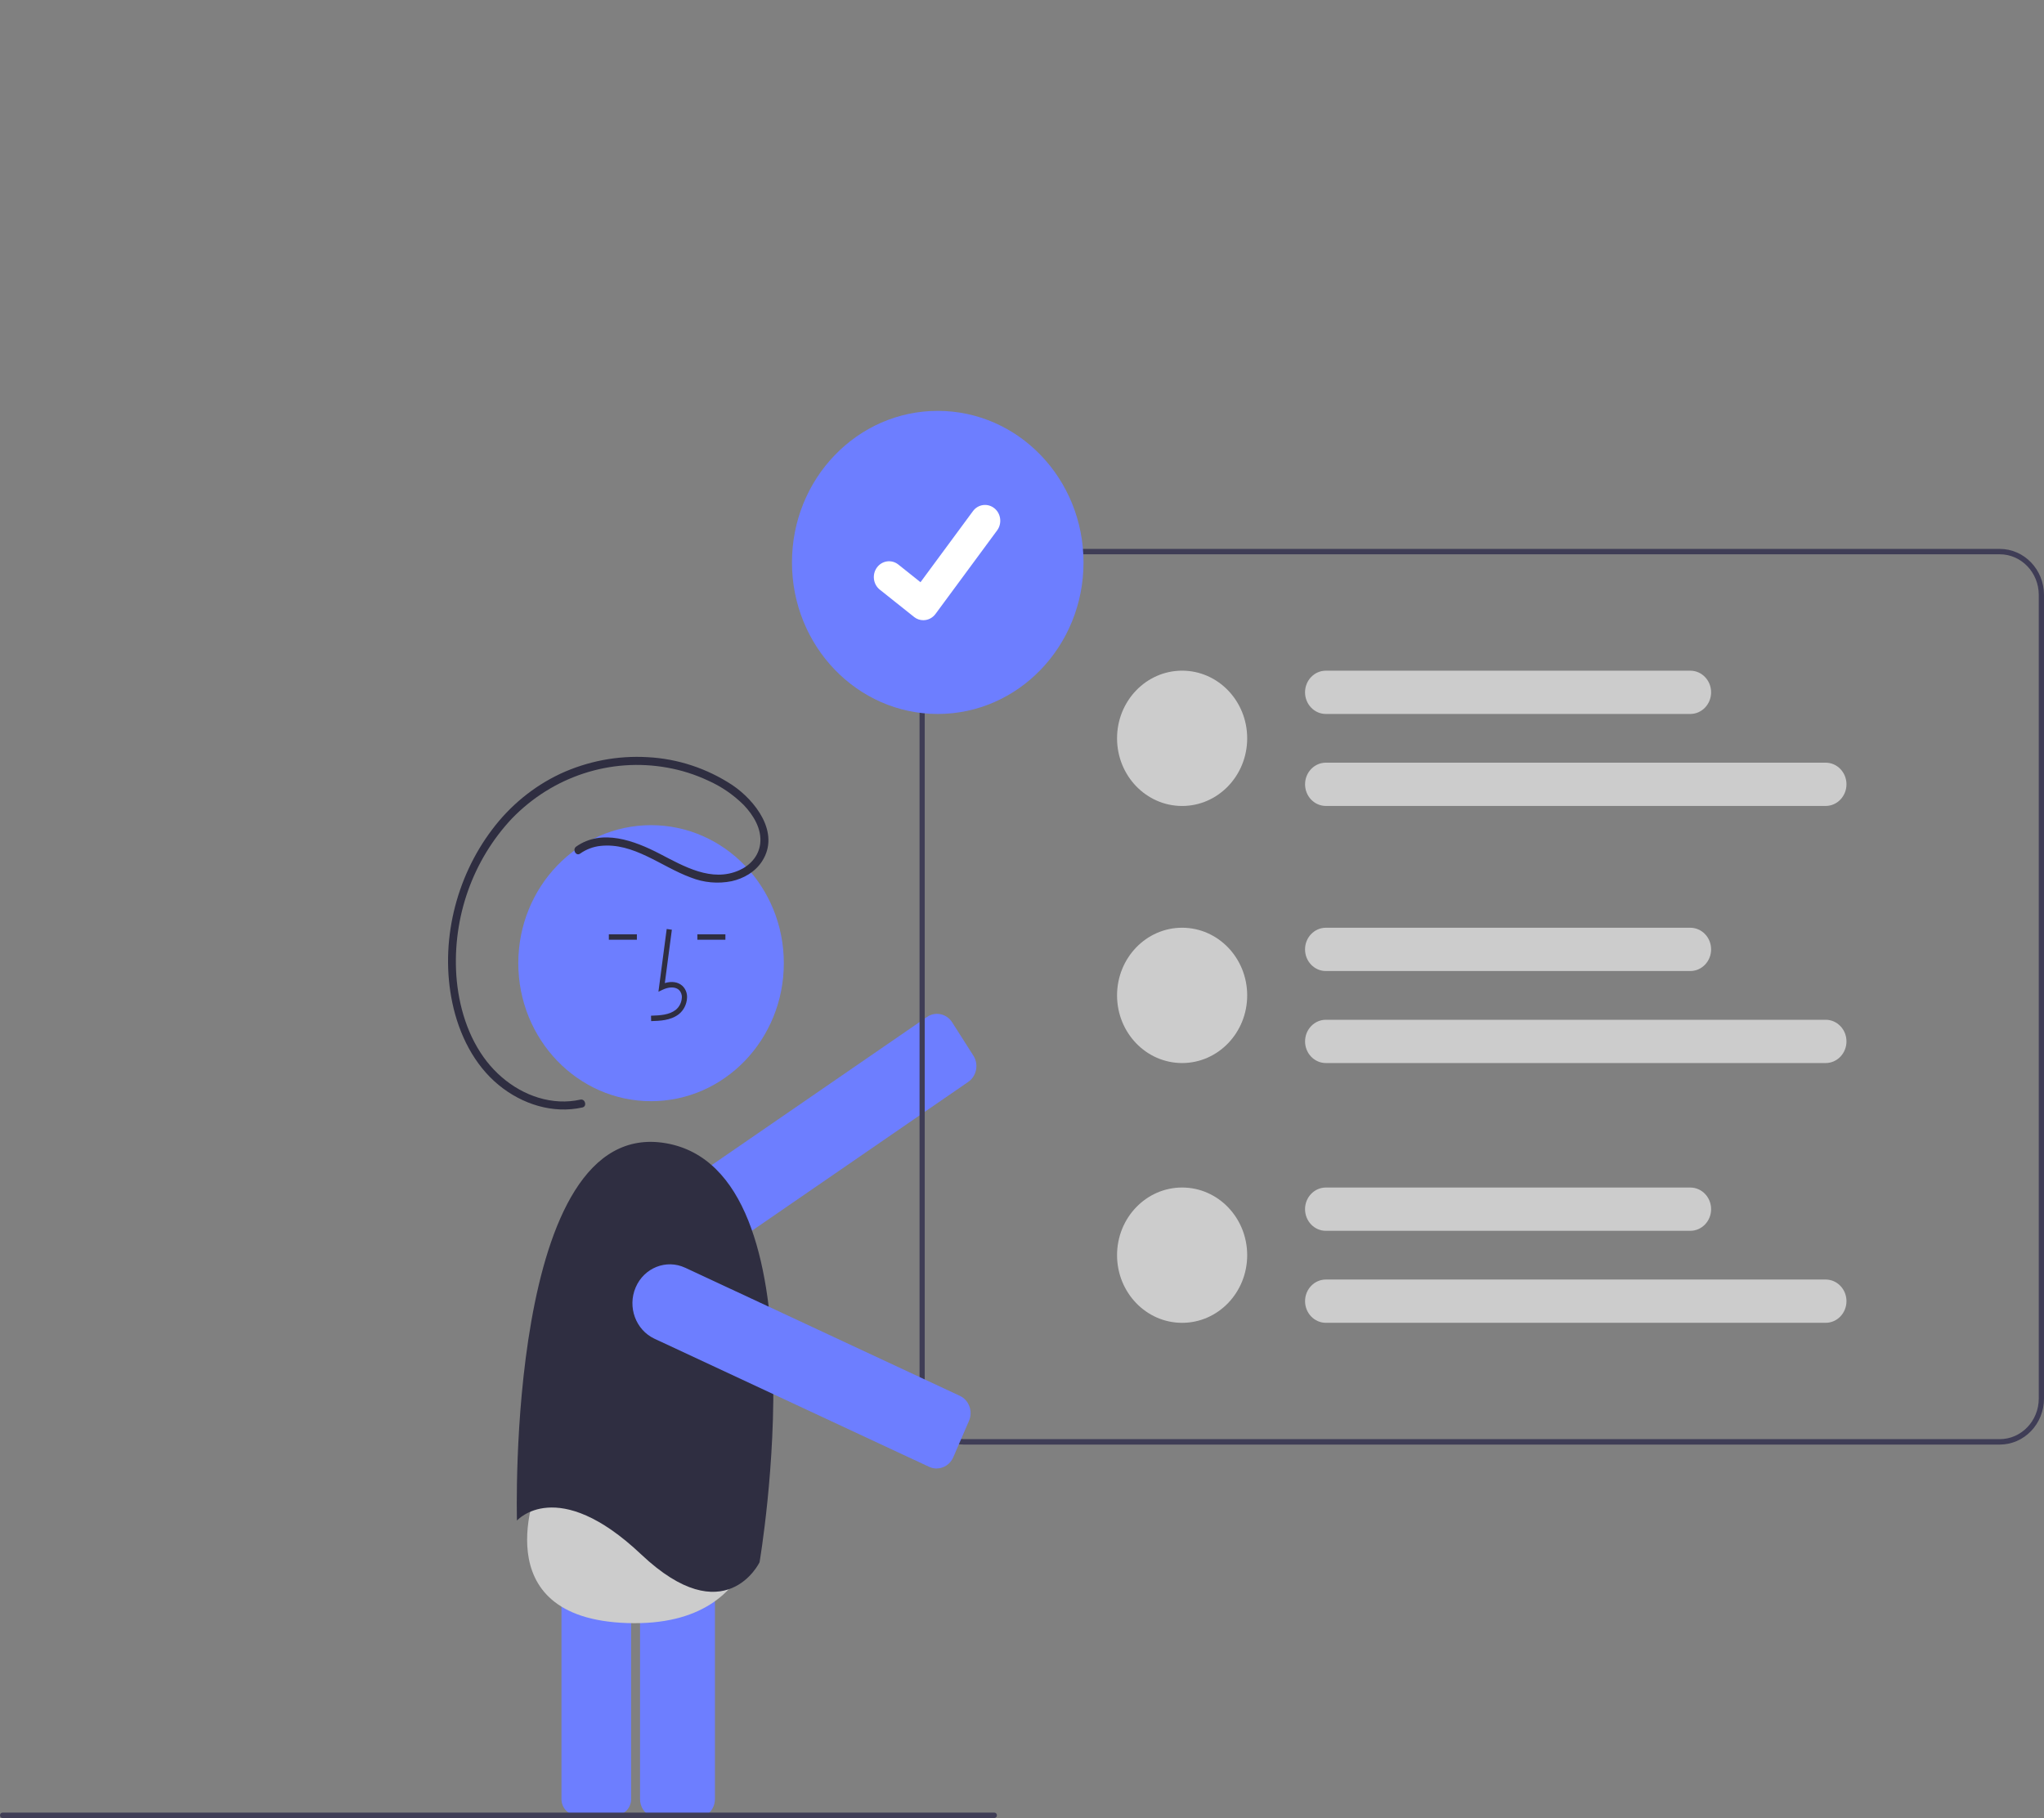 <?xml version="1.0" encoding="UTF-8"?>
<svg id="Layer_1" data-name="Layer 1" xmlns="http://www.w3.org/2000/svg" viewBox="0 0 895.29 796.46">
  <rect x="0" y="0" width="895.29" height="796.46" fill="#808080" stroke="none"/>
  <defs>
    <style>
      .cls-1 {
        fill: #2f2e41;
      }

      .cls-2 {
        fill: #3f3d56;
      }

      .cls-3 {
        fill: #ccc;
      }

      .cls-4 {
        fill: #6d7eff;
      }

      .cls-5 {
        fill: #fff;
      }
    </style>
  </defs>
  <path class="cls-4" d="M252.77,635.21c-3.78,0-6.84,3.19-6.84,7.11v145.83c0,3.93,3.06,7.11,6.84,7.11h16.83c3.78,0,6.84-3.19,6.84-7.11v-145.83c0-3.93-3.06-7.11-6.84-7.11h-16.83Z"/>
  <path class="cls-4" d="M305.16,796.45h-16.83c-4.41,0-7.98-3.72-7.98-8.3v-145.83c0-4.58,3.58-8.29,7.98-8.3h16.83c4.41,0,7.98,3.72,7.98,8.3v145.83c0,4.58-3.58,8.29-7.98,8.3Z"/>
  <path class="cls-3" d="M332.71,653.62s6.36,59.45-57.83,57.43-39.21-60.43-39.21-60.43c0,0,13.41-10.96,47.32-.36,33.9,10.6,49.72,3.36,49.72,3.36Z"/>
  <path class="cls-4" d="M305.13,552.46c-9.05.02-16.4-7.6-16.42-17.01,0-5.73,2.75-11.08,7.35-14.25l109.94-75.66c3.67-2.53,8.63-1.48,11.06,2.34,0,0,0,0,0,0l9.29,14.59c2.43,3.82,1.42,8.97-2.25,11.5l-109.94,75.66c-2.67,1.85-5.81,2.83-9.02,2.83Z"/>
  <ellipse class="cls-4" cx="285.17" cy="421.96" rx="58.15" ry="60.46"/>
  <path class="cls-1" d="M285.21,447.34c3.77-.11,8.46-.24,12.07-2.99,2.18-1.72,3.51-4.36,3.65-7.2.13-2.02-.65-3.99-2.12-5.33-1.89-1.66-4.64-2.05-7.61-1.14l3.08-23.38-2.26-.32-3.62,27.49,1.89-.9c2.19-1.04,5.19-1.57,7.05.07.93.87,1.41,2.14,1.31,3.43-.11,2.11-1.1,4.07-2.71,5.37-2.81,2.14-6.55,2.41-10.79,2.53l.06,2.37Z"/>
  <rect class="cls-1" x="305.45" y="409.32" width="12.28" height="2.37"/>
  <rect class="cls-1" x="266.68" y="409.32" width="12.28" height="2.37"/>
  <path class="cls-1" d="M226.43,666.15s-5.02-177.49,65.26-165.31c70.28,12.18,41,183.58,41,183.58,0,0-15.06,31.32-51.88-3.48-36.82-34.8-54.39-14.79-54.39-14.79Z"/>
  <path class="cls-1" d="M252.37,370.89c11.31-7.99,25.59-2.56,36.59,3.14,10.68,5.54,22.71,12.58,34.79,7.25,4.72-2.08,8.55-6.16,9.22-11.61.79-6.49-2.98-12.57-7.18-16.98-4.56-4.54-9.88-8.18-15.69-10.75-5.7-2.67-11.7-4.56-17.86-5.65-24.76-4.45-50.07,3.82-67.93,22.21-17.22,18.27-26.11,43.32-24.43,68.84.96,13.45,5.09,27.16,13.38,37.72,7.78,9.91,19.42,16.87,31.85,17.45,3.05.15,6.1-.11,9.08-.77,2.15-.48,3.06,2.95.91,3.43-12.94,2.87-26.35-1.39-36.62-9.79-10.81-8.84-17.44-22.22-20.34-36.01-5.56-26.38,1.41-54.78,17.38-75.9,7.89-10.52,18.1-18.9,29.78-24.43,12.06-5.6,25.23-8.11,38.41-7.33,13.15.69,25.9,4.89,37.03,12.2,9.95,6.69,21.17,20.87,13.05,33.41-3.04,4.69-8.08,7.55-13.31,8.72-6,1.21-12.22.65-17.93-1.62-13-4.77-25.03-15.44-39.59-13.83-3.17.34-6.21,1.5-8.85,3.36-1.83,1.29-3.54-1.79-1.73-3.07h0Z"/>
  <ellipse class="cls-3" cx="517.78" cy="323.45" rx="28.5" ry="29.64"/>
  <path class="cls-3" d="M799.65,353.08h-218.9c-5.04,0-9.12-4.25-9.12-9.48s4.08-9.48,9.12-9.48h218.9c5.04,0,9.12,4.25,9.12,9.48s-4.08,9.48-9.12,9.48Z"/>
  <path class="cls-3" d="M740.36,312.78h-159.62c-5.04,0-9.12-4.25-9.12-9.48s4.08-9.48,9.12-9.48h159.62c5.04,0,9.12,4.25,9.12,9.48s-4.08,9.48-9.12,9.48Z"/>
  <ellipse class="cls-3" cx="517.78" cy="436.07" rx="28.5" ry="29.64"/>
  <path class="cls-3" d="M799.65,465.71h-218.9c-5.04,0-9.12-4.25-9.12-9.48s4.08-9.48,9.12-9.48h218.9c5.04,0,9.12,4.25,9.12,9.48s-4.08,9.48-9.12,9.48Z"/>
  <path class="cls-3" d="M740.36,425.4h-159.62c-5.04,0-9.12-4.25-9.12-9.48s4.08-9.48,9.12-9.48h159.62c5.04,0,9.12,4.25,9.12,9.48s-4.08,9.48-9.12,9.48Z"/>
  <ellipse class="cls-3" cx="517.78" cy="549.88" rx="28.5" ry="29.64"/>
  <path class="cls-3" d="M799.65,579.51h-218.9c-5.04,0-9.12-4.25-9.12-9.48s4.08-9.48,9.12-9.48h218.9c5.04,0,9.12,4.25,9.12,9.48s-4.08,9.48-9.12,9.48Z"/>
  <path class="cls-3" d="M740.36,539.21h-159.62c-5.04,0-9.12-4.25-9.12-9.48s4.08-9.48,9.12-9.48h159.62c5.04,0,9.12,4.25,9.12,9.48s-4.08,9.48-9.12,9.48Z"/>
  <path class="cls-2" d="M875.91,632.86h-453.76c-10.7-.01-19.37-9.03-19.38-20.15v-352.09c.01-11.13,8.68-20.14,19.38-20.15h453.76c10.7.01,19.37,9.03,19.38,20.15v352.09c-.01,11.13-8.68,20.14-19.38,20.15ZM422.14,242.83c-9.44.01-17.09,7.97-17.1,17.78v352.09c.01,9.82,7.66,17.77,17.1,17.78h453.76c9.44-.01,17.09-7.97,17.1-17.78v-352.09c-.01-9.82-7.66-17.77-17.1-17.78h-453.76Z"/>
  <ellipse class="cls-4" cx="410.74" cy="246.39" rx="63.85" ry="66.39"/>
  <path class="cls-5" d="M404.41,271.71c-1.44,0-2.83-.48-3.98-1.38l-.07-.06-15-11.95c-2.92-2.33-3.48-6.68-1.24-9.72s6.42-3.61,9.35-1.29l9.72,7.75,22.97-31.14c2.24-3.04,6.42-3.61,9.35-1.28,0,0,0,0,0,0l-.14.2.15-.2c2.92,2.33,3.47,6.68,1.23,9.72l-27.01,36.63c-1.27,1.71-3.23,2.71-5.3,2.71Z"/>
  <path class="cls-4" d="M410.25,643.34c-1.12,0-2.23-.25-3.26-.73h0l-120.29-56.11c-8.26-3.85-11.96-13.93-8.26-22.53,3.7-8.59,13.4-12.44,21.66-8.59,0,0,.01,0,.02,0l120.29,56.11c4.02,1.88,5.82,6.79,4.02,10.97,0,0,0,0,0,0l-6.89,15.96c-1.29,2.98-4.15,4.9-7.29,4.9Z"/>
  <path class="cls-2" d="M435.52,796.46H1.14c-.63,0-1.14-.53-1.14-1.19s.51-1.19,1.14-1.19h434.38c.63,0,1.14.53,1.14,1.19s-.51,1.19-1.14,1.19Z"/>
</svg>